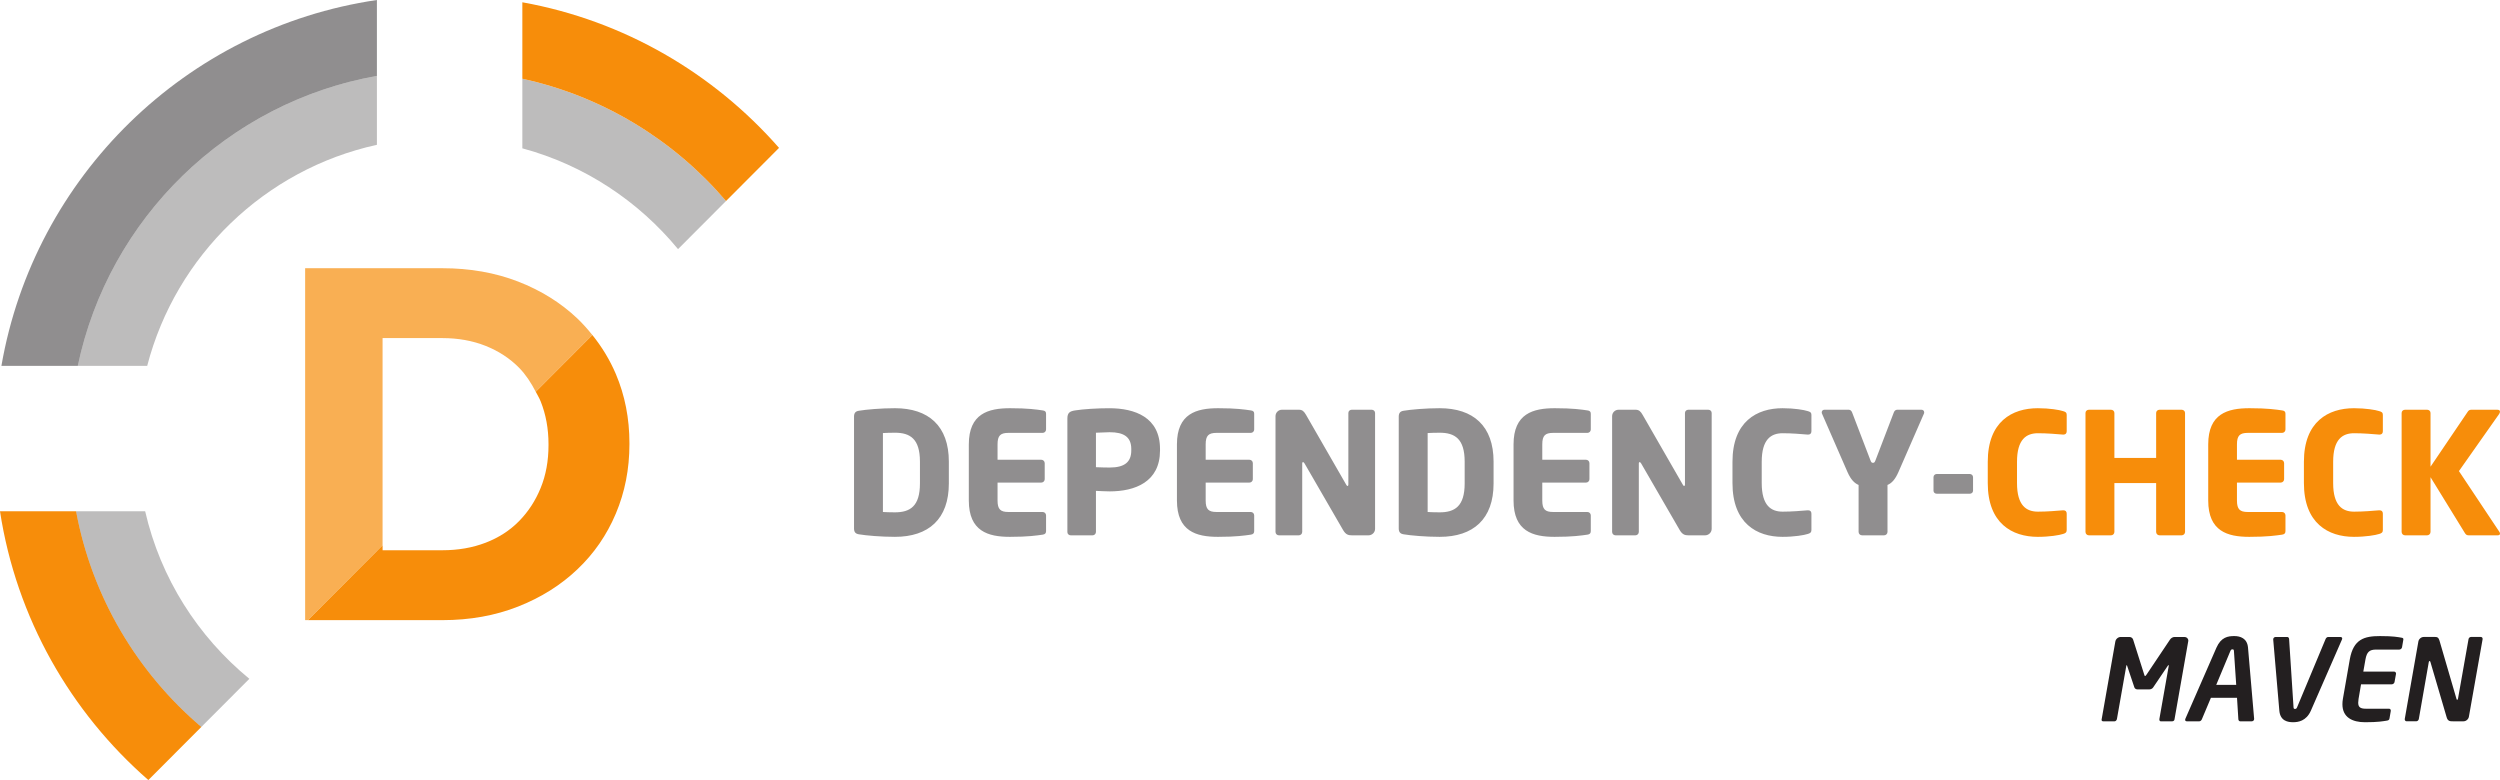 <svg xmlns:svg="http://www.w3.org/2000/svg" xmlns="http://www.w3.org/2000/svg" version="1.1" x="0" y="0" width="450.687" height="140.625" viewBox="0 0 450.687 140.625" enable-background="new 0 0 595.28 841.89" xml:space="preserve"><style>.s0{fill:#231f20;opacity:0.5;}.s1{fill:#f78d0a;}.s2{fill:#231f20;opacity:0.3;}.s3{fill:#231f20;}</style><g transform="translate(-86.461,-290.49)"><path d="m247.794 387.27c-2.529 0-5.241-0.244-6.491-0.457-0.579-0.092-0.884-0.366-0.884-1.067l0-20.142c0-0.701 0.305-0.975 0.884-1.066 1.25-0.213 3.961-0.458 6.491-0.458 6.064 0 9.72 3.2 9.72 9.629l0 3.931c0.001 6.43-3.656 9.63-9.72 9.63zm4.51-13.56c0-4.114-1.768-5.211-4.51-5.211-0.762 0-1.737 0.031-2.164 0.061l0 14.23c0.427 0.03 1.402 0.061 2.164 0.061 2.742 0 4.51-1.097 4.51-5.211l0-3.93zM274.431 386.874c-1.066 0.152-2.621 0.396-5.912 0.396-3.931 0-7.405-1.006-7.405-6.552l0-10.117c0-5.545 3.504-6.521 7.435-6.521 3.291 0 4.815 0.244 5.881 0.396 0.426 0.061 0.609 0.213 0.609 0.609l0 2.834c0 0.335-0.274 0.609-0.609 0.609l-6.186 0c-1.432 0-1.95 0.487-1.95 2.072l0 2.773 7.893 0c0.335 0 0.609 0.274 0.609 0.61l0 2.895c0 0.335-0.274 0.609-0.609 0.609l-7.893 0 0 3.23c0 1.584 0.518 2.072 1.95 2.072l6.186 0c0.335 0 0.609 0.274 0.609 0.609l0 2.834c0.002 0.398-0.182 0.581-0.608 0.642zM286.501 379.073c-0.731 0-1.707-0.061-2.468-0.091l0 7.405c0 0.335-0.274 0.609-0.609 0.609l-3.931 0c-0.335 0-0.61-0.244-0.61-0.579l0-20.477c0-1.036 0.427-1.31 1.372-1.462 1.554-0.244 3.992-0.396 6.186-0.396 4.602 0 9.142 1.615 9.142 7.344l0 0.274c-0.001 5.697-4.541 7.373-9.082 7.373zm3.9-7.649c0-2.163-1.341-3.017-3.9-3.017-0.427 0-2.103 0.061-2.468 0.091l0 6.216c0.335 0.031 2.133 0.061 2.468 0.061 2.712 0 3.9-1.005 3.9-3.078l0-0.273zM311.949 386.874c-1.066 0.152-2.621 0.396-5.912 0.396-3.93 0-7.404-1.006-7.404-6.552l0-10.117c0-5.545 3.504-6.521 7.436-6.521 3.291 0 4.814 0.244 5.881 0.396 0.426 0.061 0.609 0.213 0.609 0.609l0 2.834c0 0.335-0.274 0.609-0.609 0.609l-6.186 0c-1.433 0-1.951 0.487-1.951 2.072l0 2.773 7.893 0c0.336 0 0.609 0.274 0.609 0.61l0 2.895c0 0.335-0.273 0.609-0.609 0.609l-7.893 0 0 3.23c0 1.584 0.519 2.072 1.951 2.072l6.186 0c0.335 0 0.609 0.274 0.609 0.609l0 2.834c0 0.398-0.184 0.581-0.61 0.642zM333.161 386.996l-2.986 0c-0.64 0-1.097-0.122-1.585-0.945l-6.947-12.006c-0.121-0.183-0.183-0.244-0.273-0.244-0.092 0-0.152 0.061-0.152 0.244l0 12.341c0 0.335-0.275 0.609-0.61 0.609l-3.595 0c-0.336 0-0.61-0.274-0.61-0.609l0-20.873c0-0.64 0.519-1.158 1.158-1.158l3.077 0c0.609 0 0.914 0.305 1.28 0.945l7.222 12.554c0.122 0.183 0.152 0.244 0.244 0.244 0.061 0 0.152-0.061 0.152-0.274l0-12.89c0-0.335 0.273-0.579 0.609-0.579l3.596 0c0.335 0 0.609 0.244 0.609 0.579l0 20.904c0 0.64-0.549 1.158-1.189 1.158zM345.994 387.27c-2.529 0-5.241-0.244-6.49-0.457-0.579-0.092-0.885-0.366-0.885-1.067l0-20.142c0-0.701 0.306-0.975 0.885-1.066 1.249-0.213 3.961-0.458 6.49-0.458 6.063 0 9.721 3.2 9.721 9.629l0 3.931c0 6.43-3.657 9.63-9.721 9.63zm4.51-13.56c0-4.114-1.768-5.211-4.51-5.211-0.762 0-1.737 0.031-2.164 0.061l0 14.23c0.427 0.03 1.402 0.061 2.164 0.061 2.742 0 4.51-1.097 4.51-5.211l0-3.93zM372.63 386.874c-1.066 0.152-2.62 0.396-5.911 0.396-3.931 0-7.404-1.006-7.404-6.552l0-10.117c0-5.545 3.504-6.521 7.435-6.521 3.291 0 4.814 0.244 5.881 0.396 0.427 0.061 0.609 0.213 0.609 0.609l0 2.834c0 0.335-0.273 0.609-0.609 0.609l-6.186 0c-1.432 0-1.95 0.487-1.95 2.072l0 2.773 7.893 0c0.335 0 0.609 0.274 0.609 0.61l0 2.895c0 0.335-0.274 0.609-0.609 0.609l-7.893 0 0 3.23c0 1.584 0.519 2.072 1.95 2.072l6.186 0c0.336 0 0.609 0.274 0.609 0.609l0 2.834c-0.001 0.398-0.183 0.581-0.61 0.642zM393.843 386.996l-2.986 0c-0.64 0-1.097-0.122-1.585-0.945l-6.947-12.006c-0.122-0.183-0.183-0.244-0.274-0.244-0.091 0-0.152 0.061-0.152 0.244l0 12.341c0 0.335-0.274 0.609-0.609 0.609l-3.596 0c-0.335 0-0.609-0.274-0.609-0.609l0-20.873c0-0.64 0.519-1.158 1.158-1.158l3.077 0c0.61 0 0.915 0.305 1.28 0.945l7.222 12.554c0.122 0.183 0.152 0.244 0.244 0.244 0.061 0 0.152-0.061 0.152-0.274l0-12.89c0-0.335 0.274-0.579 0.609-0.579l3.596 0c0.335 0 0.609 0.244 0.609 0.579l0 20.904c-0.001 0.64-0.55 1.158-1.189 1.158zM412.343 386.752c-0.64 0.213-2.407 0.518-4.54 0.518-4.632 0-9.02-2.438-9.02-9.69l0-3.839c0-7.252 4.388-9.66 9.02-9.66 2.133 0 3.9 0.305 4.54 0.518 0.427 0.122 0.671 0.244 0.671 0.67l0 2.956c0 0.366-0.184 0.609-0.579 0.609-0.03 0-0.062 0-0.092 0-1.158-0.091-2.834-0.244-4.51-0.244-2.103 0-3.778 1.097-3.778 5.149l0 3.839c0 4.053 1.676 5.15 3.778 5.15 1.676 0 3.352-0.152 4.51-0.244 0.03 0 0.062 0 0.092 0 0.396 0 0.579 0.244 0.579 0.609l0 2.956c0 0.429-0.244 0.581-0.671 0.703zM433.312 365.025l-4.602 10.543c-0.609 1.401-1.249 2.042-1.98 2.346l0 8.471c0 0.335-0.274 0.609-0.609 0.609l-3.992 0c-0.335 0-0.609-0.274-0.609-0.609l0-8.471c-0.731-0.305-1.401-0.945-2.011-2.346l-4.602-10.543c-0.03-0.061-0.03-0.152-0.03-0.213 0-0.244 0.183-0.457 0.487-0.457l4.389 0c0.305 0 0.518 0.244 0.609 0.518l3.291 8.593c0.152 0.396 0.243 0.457 0.457 0.457 0.213 0 0.305-0.061 0.457-0.457l3.291-8.593c0.091-0.274 0.305-0.518 0.609-0.518l4.388 0c0.305 0 0.487 0.213 0.487 0.457 0 0.061 0 0.152-0.03 0.213zM441.542 379.5l-5.911 0c-0.335 0-0.609-0.213-0.609-0.548l0-2.438c0-0.335 0.274-0.579 0.609-0.579l5.911 0c0.336 0 0.609 0.244 0.609 0.579l0 2.438c0 0.334-0.273 0.548-0.609 0.548z" class="s0"/><path d="m458.364 386.752c-0.64 0.213-2.407 0.518-4.54 0.518-4.632 0-9.02-2.438-9.02-9.69l0-3.839c0-7.252 4.388-9.66 9.02-9.66 2.133 0 3.9 0.305 4.54 0.518 0.427 0.122 0.671 0.244 0.671 0.67l0 2.956c0 0.366-0.184 0.609-0.579 0.609-0.03 0-0.062 0-0.092 0-1.158-0.091-2.834-0.244-4.51-0.244-2.103 0-3.778 1.097-3.778 5.149l0 3.839c0 4.053 1.676 5.15 3.778 5.15 1.676 0 3.352-0.152 4.51-0.244 0.03 0 0.062 0 0.092 0 0.396 0 0.579 0.244 0.579 0.609l0 2.956c0 0.429-0.244 0.581-0.671 0.703zM479.76 386.996l-3.992 0c-0.335 0-0.609-0.274-0.609-0.609l0-8.807-7.526 0 0 8.807c0 0.335-0.274 0.609-0.609 0.609l-3.992 0c-0.335 0-0.609-0.274-0.609-0.609l0-21.452c0-0.335 0.274-0.579 0.609-0.579l3.992 0c0.335 0 0.609 0.244 0.609 0.579l0 8.105 7.526 0 0-8.105c0-0.335 0.274-0.579 0.609-0.579l3.992 0c0.335 0 0.609 0.244 0.609 0.579l0 21.452c0 0.334-0.274 0.609-0.609 0.609zM497.863 386.874c-1.066 0.152-2.62 0.396-5.911 0.396-3.931 0-7.404-1.006-7.404-6.552l0-10.117c0-5.545 3.504-6.521 7.435-6.521 3.291 0 4.814 0.244 5.881 0.396 0.427 0.061 0.609 0.213 0.609 0.609l0 2.834c0 0.335-0.273 0.609-0.609 0.609l-6.186 0c-1.432 0-1.95 0.487-1.95 2.072l0 2.773 7.893 0c0.335 0 0.609 0.274 0.609 0.61l0 2.895c0 0.335-0.274 0.609-0.609 0.609l-7.893 0 0 3.23c0 1.584 0.519 2.072 1.95 2.072l6.186 0c0.336 0 0.609 0.274 0.609 0.609l0 2.834c0 0.398-0.183 0.581-0.61 0.642zM515.358 386.752c-0.64 0.213-2.407 0.518-4.54 0.518-4.632 0-9.02-2.438-9.02-9.69l0-3.839c0-7.252 4.388-9.66 9.02-9.66 2.133 0 3.9 0.305 4.54 0.518 0.427 0.122 0.671 0.244 0.671 0.67l0 2.956c0 0.366-0.184 0.609-0.579 0.609-0.03 0-0.062 0-0.092 0-1.158-0.091-2.834-0.244-4.51-0.244-2.103 0-3.778 1.097-3.778 5.149l0 3.839c0 4.053 1.676 5.15 3.778 5.15 1.676 0 3.352-0.152 4.51-0.244 0.03 0 0.062 0 0.092 0 0.396 0 0.579 0.244 0.579 0.609l0 2.956c0 0.429-0.244 0.581-0.671 0.703zM536.996 365.117l-7.252 10.3 7.283 10.939c0.091 0.122 0.121 0.244 0.121 0.335 0 0.183-0.152 0.305-0.426 0.305l-5.241 0c-0.366 0-0.519-0.183-0.671-0.427l-6.186-10.056 0 9.873c0 0.335-0.274 0.609-0.609 0.609l-3.992 0c-0.335 0-0.609-0.274-0.609-0.609l0-21.452c0-0.335 0.274-0.579 0.609-0.579l3.992 0c0.335 0 0.609 0.244 0.609 0.579l0 9.69 6.704-9.903c0.152-0.244 0.335-0.366 0.67-0.366l4.662 0c0.335 0 0.487 0.152 0.487 0.335 0.001 0.122-0.059 0.274-0.151 0.427z" fill="#f78d0a"/><path d="m154.408 304.17 0-13.681c-34.422 5.059-61.78 31.821-67.693 65.957l13.769 0c5.594-26.652 26.983-47.491 53.924-52.276z" class="s0"/><path d="m154.408 316.595 0-12.425c-26.941 4.785-48.331 25.625-53.924 52.276l12.512 0c5.176-19.907 21.216-35.427 41.413-39.851z" class="s2"/><path d="m193.248 350.883-10.206 10.229c0.299 0.58 0.641 1.122 0.89 1.747 0.94 2.352 1.41 4.924 1.41 7.702l0 0.184c0 2.842-0.471 5.41-1.41 7.703-0.935 2.302-2.235 4.291-3.895 5.982-1.664 1.696-3.674 2.99-6.023 3.895-2.361 0.906-4.961 1.361-7.799 1.361l-10.78 0 0-0.902-13.469 13.502 24.249 0c4.955 0 9.499-0.818 13.642-2.447 4.138-1.634 7.704-3.865 10.692-6.714 2.994-2.837 5.303-6.185 6.935-10.058 1.631-3.865 2.448-8.033 2.448-12.506l0-0.176c0-4.472-0.817-8.625-2.448-12.467-1.096-2.574-2.526-4.906-4.235-7.035z" fill="#f78d0a"/><path d="m155.433 351.44 10.78 0c2.838 0 5.439 0.468 7.799 1.405 2.349 0.938 4.359 2.254 6.023 3.94 1.218 1.242 2.175 2.728 3.004 4.327l10.206-10.229c-0.836-1.04-1.717-2.046-2.701-2.978-2.987-2.835-6.554-5.055-10.692-6.662-4.142-1.599-8.686-2.4-13.642-2.4l-24.741 0 0 63.444 0.492 0 13.469-13.502 0-37.343z" style="fill:#f78d0a;opacity:0.7"/><path d="m180.626 304.683 0 12.546c11.174 3.022 20.915 9.491 28.067 18.173l8.652-8.674c-9.347-10.95-22.146-18.865-36.719-22.045z" class="s2"/><path d="m180.626 290.902 0 13.782c14.573 3.18 27.372 11.096 36.718 22.045l9.557-9.58c-11.787-13.44-27.945-22.951-46.275-26.247zM100.178 382.661l-13.717 0c2.951 19.245 12.723 36.219 26.743 48.453l9.551-9.574c-11.524-9.793-19.705-23.402-22.577-38.879z" fill="#f78d0a"/><path d="m112.631 382.661-12.453 0c2.871 15.477 11.053 29.086 22.578 38.879l8.658-8.677c-9.258-7.594-16.015-18.128-18.783-30.202z" class="s2"/><path d="m480.938 406.139-2.477 14.078c-0.041 0.205-0.225 0.307-0.409 0.307l-2.066 0c-0.164 0-0.246-0.143-0.246-0.327 0-0.021 0-0.062 0-0.082l1.679-9.515c0-0.041 0.021-0.082 0.021-0.123 0-0.062-0.021-0.082-0.041-0.082-0.041 0-0.103 0.062-0.144 0.123l-2.64 3.908c-0.144 0.225-0.45 0.348-0.716 0.348l-2.067 0c-0.266 0-0.511-0.123-0.593-0.348l-1.31-3.908c-0.021-0.062-0.041-0.123-0.082-0.123-0.021 0-0.062 0.062-0.082 0.205l-1.678 9.515c-0.041 0.205-0.225 0.409-0.409 0.409l-2.066 0c-0.164 0-0.287-0.082-0.287-0.246 0-0.021 0-0.041 0-0.062l2.477-14.078c0.081-0.45 0.511-0.818 0.961-0.818l1.576 0c0.327 0 0.593 0.205 0.675 0.491l1.985 6.262c0.062 0.184 0.082 0.286 0.163 0.286 0.082 0 0.164-0.102 0.287-0.286l4.194-6.262c0.185-0.286 0.512-0.491 0.839-0.491l1.78 0c0.409 0 0.696 0.286 0.696 0.675 0.001 0.042-0.02 0.103-0.02 0.144zM492.396 420.524l-2.087 0c-0.184 0-0.307-0.164-0.327-0.348l-0.245-3.888-4.707 0-1.637 3.888c-0.082 0.184-0.266 0.348-0.45 0.348l-2.251 0c-0.184 0-0.307-0.103-0.307-0.266 0-0.061 0.021-0.123 0.041-0.184l5.606-12.83c0.839-1.903 2.087-2.087 3.213-2.087 1.043 0 2.332 0.369 2.476 2.087l1.104 12.83c0 0.021 0 0.021 0 0.041 0 0.225-0.183 0.409-0.429 0.409zm-3.212-12.646c-0.021-0.246-0.062-0.328-0.267-0.328-0.204 0-0.286 0.082-0.389 0.328l-2.537 6.077 3.602 0-0.409-6.077zM508.662 405.771l-5.606 12.83c-0.839 1.903-2.332 2.087-3.212 2.087-0.88 0-2.312-0.184-2.477-2.087l-1.104-12.83c0-0.021 0-0.021 0-0.041 0-0.225 0.204-0.409 0.43-0.409l2.107 0c0.185 0 0.307 0.164 0.327 0.348l0.798 12.298c0.021 0.246 0.062 0.327 0.267 0.327 0.204 0 0.286-0.082 0.389-0.327l5.136-12.298c0.082-0.184 0.267-0.348 0.45-0.348l2.23 0c0.185 0 0.307 0.123 0.307 0.286-0.001 0.041-0.021 0.102-0.042 0.164zM519.711 405.873l-0.226 1.31c-0.04 0.225-0.266 0.409-0.49 0.409l-4.175 0c-1.187 0-1.678 0.409-1.923 1.76l-0.39 2.21 5.546 0c0.204 0 0.348 0.164 0.348 0.348 0 0.021 0 0.021 0 0.041l0 0.021-0.266 1.473c-0.041 0.225-0.267 0.41-0.491 0.41l-5.546 0-0.45 2.639c-0.041 0.266-0.061 0.491-0.061 0.675 0 0.819 0.409 1.084 1.37 1.084l4.175 0c0.204 0 0.327 0.144 0.327 0.328 0 0.021 0 0.041 0 0.062l0 0.021-0.225 1.31c-0.041 0.286-0.185 0.389-0.491 0.43-0.676 0.102-1.494 0.286-3.929 0.286-2.312 0-4.072-0.9-4.072-3.233 0-0.307 0.021-0.614 0.082-0.962l1.248-7.141c0.654-3.683 2.66-4.195 5.463-4.195 2.436 0 3.213 0.185 3.848 0.287 0.245 0.041 0.348 0.103 0.348 0.287 0 0.038-0.02 0.079-0.02 0.14zM534.014 405.709l-2.476 13.996c-0.082 0.45-0.512 0.818-0.962 0.818l-1.924 0c-0.49 0-0.92 0-1.125-0.737l-2.926-9.965c-0.041-0.123-0.082-0.164-0.144-0.164-0.062 0-0.123 0.041-0.144 0.164l-1.801 10.292c-0.04 0.225-0.245 0.409-0.47 0.409l-1.739 0c-0.185 0-0.328-0.164-0.328-0.348 0-0.021 0-0.041 0-0.062l2.456-13.976c0.081-0.45 0.511-0.818 0.961-0.818l2.067 0c0.43 0 0.613 0.123 0.777 0.655l3.069 10.517c0.021 0.103 0.062 0.164 0.123 0.164 0.041 0 0.122-0.062 0.143-0.184l1.903-10.763c0.041-0.225 0.225-0.389 0.45-0.389l1.76 0c0.204 0 0.327 0.143 0.327 0.327 0.003 0.023 0.003 0.044 0.003 0.064z" fill="#231f20"/></g></svg>